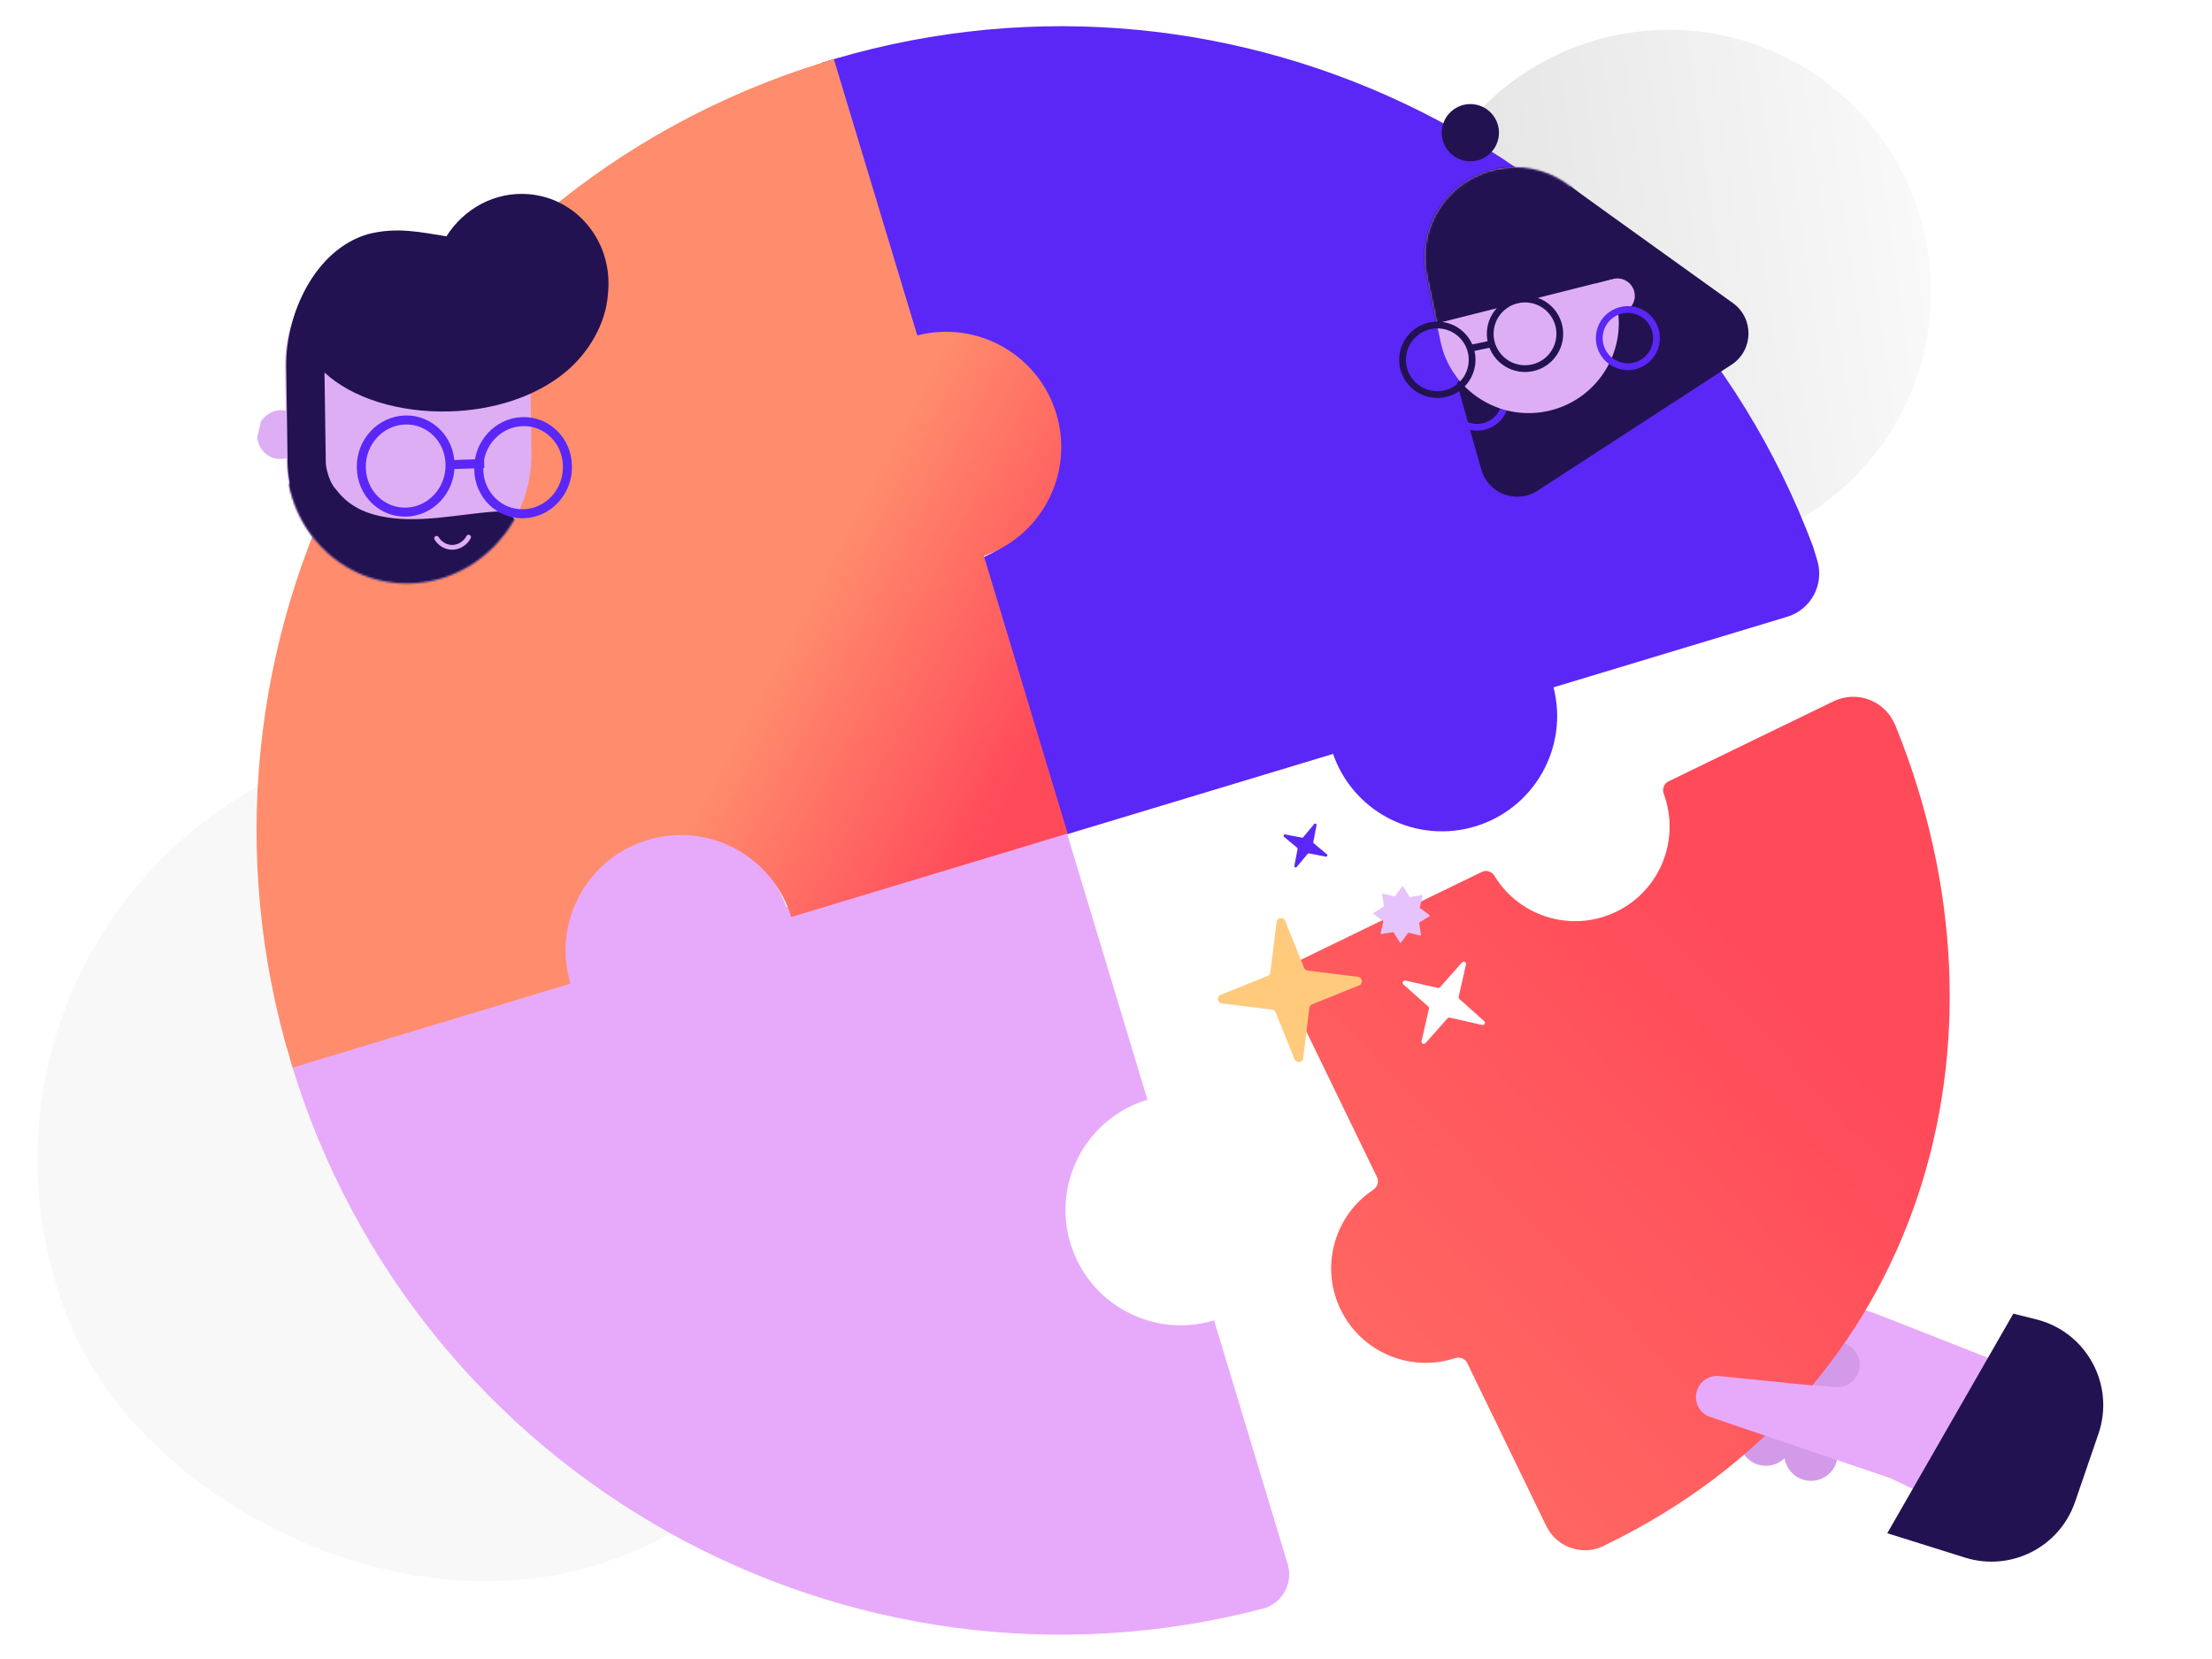 <svg width="1176" height="882" viewBox="0 0 1176 882" fill="none" xmlns="http://www.w3.org/2000/svg">
<g clip-path="url(#clip0_1011_15724)">
<circle cx="887.22" cy="155.22" r="139.372" transform="rotate(-97.907 887.22 155.22)" fill="url(#paint0_linear_1011_15724)" fill-opacity="0.43"/>
<rect x="547.49" y="732.574" width="455.777" height="453.677" rx="226.839" transform="rotate(156.35 547.49 732.574)" fill="#F8F8F8"/>
<path d="M920.776 745.404L923.041 719.622C924.174 706.697 933.96 696.214 946.777 694.179L949.634 693.727C966.328 691.08 983.439 692.946 999.172 699.137L1075 728.975L1025.53 795.716L920.79 745.404L920.776 745.404Z" fill="#E7AAFA"/>
<path d="M949.006 774.991C954.482 769.377 954.371 760.387 948.757 754.911C943.144 749.435 934.153 749.546 928.677 755.16C923.201 760.773 923.313 769.764 928.926 775.24C934.54 780.716 943.53 780.604 949.006 774.991Z" fill="#E7AAFA"/>
<path d="M972.963 783.004C978.439 777.391 978.328 768.401 972.714 762.924C967.101 757.448 958.11 757.56 952.634 763.173C947.158 768.787 947.27 777.777 952.883 783.253C958.497 788.73 967.487 788.618 972.963 783.004Z" fill="#E7AAFA"/>
<path opacity="0.1" d="M967.309 759.622C962.083 757.873 956.569 759.345 952.882 762.942C952.103 757.844 948.58 753.349 943.36 751.607C935.929 749.121 927.883 753.134 925.39 760.572C922.904 768.004 926.916 776.05 934.355 778.543C939.581 780.292 945.095 778.82 948.782 775.223C949.561 780.321 953.084 784.815 958.304 786.557C965.735 789.043 973.781 785.031 976.274 777.592C978.76 770.161 974.748 762.114 967.309 759.622Z" fill="#260E54"/>
<path opacity="0.1" d="M948.8 735.098L975.764 737.433C985.698 738.296 992.24 727.312 986.758 718.985C982.714 712.844 974.125 711.783 968.711 716.77L948.793 735.105L948.8 735.098Z" fill="#260E54"/>
<path d="M974.783 372.837C986.702 367.053 1001.05 372.027 1006.84 383.945L1007.72 385.769C1076.46 555.261 1021.14 740.033 854.192 821.047C842.689 827.785 827.885 823.291 822.068 811.296L780.048 724.648C778.89 722.26 776.059 721.239 773.537 722.067C750.031 729.784 723.855 719.126 712.753 696.248C702.014 674.119 708.983 647.983 728.111 633.914C728.127 633.903 728.14 633.887 728.157 633.878C728.168 633.871 728.179 633.865 728.189 633.858C728.809 633.401 729.441 632.957 730.086 632.526C732.295 631.053 733.246 628.196 732.087 625.807L681.143 520.824C679.951 518.367 680.976 515.409 683.433 514.216L787.947 463.5C790.309 462.354 793.123 463.361 794.501 465.595C795.471 467.213 796.534 468.752 797.668 470.221C797.671 470.226 797.674 470.23 797.676 470.235C797.678 470.239 797.681 470.244 797.684 470.248C811.911 488.67 837.565 495.251 859.338 484.685C882.795 473.302 893.405 446.072 884.539 422.118C883.591 419.557 884.59 416.603 887.048 415.411L974.783 372.837Z" fill="url(#paint1_linear_1011_15724)"/>
<path d="M1004.93 785.834L909.005 753.251C902.981 751.053 900.027 744.259 902.532 738.356C904.449 733.829 909.085 731.089 913.976 731.578L989.115 739.172L1004.95 785.834L1004.93 785.834Z" fill="#E7AAFA"/>
<g filter="url(#filter0_d_1011_15724)">
<path d="M649.6 533.479C647.14 533.178 646.697 529.8 648.995 528.874L673.914 518.833C674.724 518.507 675.292 517.766 675.398 516.9L678.665 490.233C678.966 487.774 682.344 487.33 683.271 489.628L693.311 514.547C693.637 515.357 694.378 515.926 695.244 516.032L721.911 519.298C724.37 519.599 724.814 522.978 722.516 523.904L697.597 533.945C696.787 534.271 696.218 535.011 696.112 535.878L692.846 562.544C692.545 565.004 689.166 565.447 688.24 563.149L678.2 538.23C677.873 537.42 677.133 536.852 676.266 536.746L649.6 533.479Z" fill="#FFCA7C"/>
<path d="M746.124 523.371C745.199 522.547 745.978 521.032 747.187 521.305L764.415 525.209C764.841 525.305 765.285 525.163 765.576 524.837L777.326 511.647C778.15 510.721 779.665 511.501 779.391 512.709L775.488 529.938C775.391 530.364 775.534 530.808 775.86 531.098L789.05 542.849C789.975 543.673 789.196 545.188 787.987 544.914L770.759 541.011C770.333 540.914 769.889 541.057 769.598 541.382L757.848 554.573C757.024 555.498 755.509 554.718 755.783 553.51L759.686 536.282C759.783 535.856 759.64 535.411 759.314 535.121L746.124 523.371Z" fill="white"/>
<path d="M689.386 460.93C688.909 461.5 687.986 461.062 688.127 460.332L689.857 451.396C689.907 451.139 689.813 450.875 689.612 450.707L682.628 444.871C682.057 444.394 682.496 443.471 683.226 443.612L692.162 445.342C692.419 445.392 692.683 445.298 692.85 445.097L698.687 438.113C699.163 437.542 700.087 437.981 699.945 438.711L698.216 447.646C698.166 447.904 698.26 448.167 698.461 448.335L705.445 454.172C706.015 454.648 705.577 455.572 704.847 455.43L695.911 453.701C695.654 453.651 695.39 453.745 695.222 453.946L689.386 460.93Z" fill="#5A27F7"/>
<path d="M730.108 485.828C729.97 485.727 729.979 485.52 730.123 485.43L735.671 482.005C735.753 481.955 735.797 481.86 735.782 481.764L734.784 475.321C734.758 475.153 734.91 475.012 735.076 475.051L741.421 476.552C741.515 476.575 741.613 476.538 741.67 476.461L745.519 471.198C745.62 471.061 745.828 471.069 745.917 471.214L749.342 476.762C749.393 476.844 749.488 476.888 749.583 476.873L756.026 475.874C756.194 475.848 756.335 476.001 756.296 476.167L754.795 482.511C754.773 482.605 754.809 482.703 754.887 482.76L760.149 486.61C760.286 486.71 760.278 486.918 760.133 487.008L754.585 490.433C754.503 490.483 754.46 490.578 754.474 490.674L755.473 497.117C755.499 497.285 755.347 497.426 755.181 497.387L748.836 495.886C748.742 495.863 748.644 495.9 748.587 495.977L744.737 501.24C744.637 501.377 744.429 501.369 744.34 501.224L740.915 495.676C740.864 495.594 740.769 495.55 740.674 495.565L734.231 496.564C734.063 496.59 733.921 496.437 733.961 496.271L735.462 489.927C735.484 489.833 735.448 489.735 735.37 489.678L730.108 485.828Z" fill="#E7C3FC"/>
</g>
<path d="M963.916 290.599L966.156 298.017C969.986 310.699 962.809 324.085 950.127 327.915L825.913 365.425C834.09 397.075 815.874 429.811 784.292 439.348C754.936 448.213 724.101 433.989 711.303 407.131L711.298 407.113C710.324 405.088 709.468 402.988 708.711 400.818L561.11 445.391L516.721 298.399C518.956 297.724 521.125 296.928 523.214 296.035C525.445 295.079 527.6 294.005 529.658 292.809C553.767 278.916 566.055 249.815 557.664 222.029C547.881 189.634 513.69 171.303 481.295 181.086L436.699 33.41L443.304 31.416L443.309 31.434C659.152 -32.124 885.711 82.697 963.916 290.599Z" fill="#5A27F7"/>
<path d="M565.647 437.658L610.036 584.65L610.027 584.653C607.902 585.294 605.839 586.038 603.84 586.894C601.102 588.043 598.491 589.376 596.012 590.881C572.621 605.01 560.819 633.652 569.084 661.022C578.866 693.417 613.058 711.748 645.453 701.965L645.463 701.963L684.585 831.515C687.608 841.524 681.944 852.089 671.934 855.111C450.657 913.023 221.433 785.873 154.756 565.076C154.45 564.059 154.14 563.034 153.852 562.012L300.844 517.624C292.667 485.973 310.883 453.237 342.465 443.7C370.057 435.368 398.948 447.427 412.939 471.194C412.941 471.203 412.951 471.2 412.953 471.209C412.98 471.231 413.003 471.275 413.015 471.312C415.012 474.72 416.709 478.371 418.046 482.231L565.647 437.658Z" fill="#E7AAFA"/>
<path d="M561.593 219.957C570.427 249.212 556.331 279.937 529.657 292.81C527.537 293.834 525.334 294.751 523.062 295.538L567.635 443.14L420.643 487.528C420.074 485.644 419.421 483.815 418.693 482.039C417.147 478.222 415.238 474.636 413.016 471.316C413.004 471.279 412.981 471.235 412.954 471.213C412.952 471.204 412.942 471.207 412.94 471.197C398.366 449.341 370.717 438.59 344.271 446.576C311.876 456.359 293.545 490.551 303.328 522.946L155.655 567.55L151.618 554.184C90.981 332.691 216.615 102.02 436.707 33.44L436.698 33.412L443.303 31.418L487.669 178.336C519.32 170.159 552.056 188.375 561.593 219.957Z" fill="url(#paint2_linear_1011_15724)"/>
<g clip-path="url(#clip1_1011_15724)">
<path d="M787.521 249.611L758.508 146.7L834.557 98.874L921.307 161.138C932.654 169.282 932.262 186.293 920.542 193.899L817.429 260.869C806.212 268.153 791.156 262.479 787.521 249.611Z" fill="#231251"/>
<path d="M794.182 224.284C800.994 219.364 802.527 209.854 797.608 203.043C792.688 196.231 783.178 194.698 776.366 199.618C769.555 204.537 768.021 214.047 772.941 220.859C777.861 227.67 787.371 229.204 794.182 224.284Z" stroke="#5A27F7" stroke-width="3.598" stroke-miterlimit="10"/>
<path d="M852.221 126.936C846.763 101.056 821.359 84.501 795.479 89.959C769.599 95.417 753.044 120.822 758.502 146.701L765.865 181.612C771.323 207.492 796.727 224.047 822.607 218.589C848.487 213.131 865.042 187.727 859.584 161.847L852.221 126.936Z" fill="#DEAEF5"/>
<mask id="mask0_1011_15724" style="mask-type:luminance" maskUnits="userSpaceOnUse" x="757" y="88" width="104" height="132">
<path d="M852.221 126.94C846.763 101.06 821.358 84.505 795.479 89.963C769.599 95.421 753.044 120.825 758.502 146.705L765.865 181.616C771.323 207.496 796.727 224.051 822.607 218.593C848.487 213.135 865.042 187.731 859.584 161.851L852.221 126.94Z" fill="white"/>
</mask>
<g mask="url(#mask0_1011_15724)">
<path d="M874.8 11.272L694.434 56.775L725.898 181.494L906.264 135.99L874.8 11.272Z" fill="#231251"/>
</g>
<path d="M865.294 164.783C869.437 161.79 870.37 156.006 867.378 151.862C864.385 147.719 858.6 146.786 854.457 149.779C850.314 152.771 849.381 158.556 852.374 162.699C855.366 166.843 861.151 167.775 865.294 164.783Z" fill="#DEAEF5"/>
<path d="M774.982 206.279C783.263 200.297 785.128 188.735 779.147 180.453C773.165 172.172 761.603 170.307 753.321 176.289C745.04 182.27 743.175 193.833 749.157 202.114C755.138 210.396 766.7 212.26 774.982 206.279Z" stroke="#231251" stroke-width="3.598" stroke-miterlimit="10"/>
<path d="M821.595 192.476C829.877 186.495 831.741 174.932 825.76 166.651C819.778 158.369 808.216 156.505 799.934 162.486C791.653 168.467 789.788 180.03 795.77 188.311C801.751 196.593 813.314 198.458 821.595 192.476Z" stroke="#231251" stroke-width="3.598" stroke-miterlimit="10"/>
<path d="M781.613 185.188L793.042 182.786" stroke="#231251" stroke-width="3.598" stroke-miterlimit="10"/>
<path d="M874.354 192.093C881.166 187.173 882.699 177.663 877.78 170.852C872.86 164.04 863.35 162.506 856.538 167.426C849.727 172.346 848.193 181.856 853.113 188.667C858.033 195.479 867.543 197.012 874.354 192.093Z" stroke="#5A27F7" stroke-width="3.598" stroke-miterlimit="10"/>
<path d="M790.618 82.88C797.429 77.96 798.963 68.45 794.043 61.639C789.124 54.827 779.614 53.294 772.802 58.213C765.991 63.133 764.457 72.643 769.377 79.454C774.296 86.266 783.806 87.799 790.618 82.88Z" fill="#231251"/>
<path d="M834.549 98.884L848.046 150.68L860.129 147.474L854.432 113.43L834.549 98.884Z" fill="#231251"/>
</g>
<g clip-path="url(#clip2_1011_15724)">
<path d="M282.544 240.906C283.07 278.035 254.329 309.063 218.35 310.21C182.37 311.357 152.777 282.188 152.251 245.06L151.541 194.969C151.015 157.84 179.756 126.812 215.735 125.665C251.715 124.518 281.308 153.687 281.834 190.815L282.544 240.906Z" fill="#DEAEF5"/>
<mask id="mask1_1011_15724" style="mask-type:luminance" maskUnits="userSpaceOnUse" x="151" y="125" width="132" height="186">
<path d="M282.546 240.906C283.072 278.035 254.331 309.063 218.352 310.21C182.372 311.357 152.779 282.188 152.253 245.06L151.543 194.969C151.017 157.84 179.758 126.812 215.737 125.665C251.717 124.518 281.31 153.687 281.836 190.815L282.546 240.906Z" fill="white"/>
</mask>
<g mask="url(#mask1_1011_15724)">
<path d="M280.193 327.481L278.024 285.747C277.596 277.581 270.826 271.422 262.907 271.997C242.528 273.47 221.645 278.72 201.595 274.27C197.241 273.306 192.972 271.815 189.093 269.549C185.202 267.28 181.761 264.264 179.007 260.642C177.958 259.268 173.836 256.158 172.356 240.951C171.351 230.571 151.471 257.222 149.007 267.398C146.556 277.577 149.581 288.276 154.067 297.573C164.414 318.995 183.654 336.248 206.238 341.294C209.028 344.938 213.463 347.142 218.334 346.801L266.625 343.313C274.544 342.738 280.621 335.647 280.193 327.481Z" fill="#231251"/>
</g>
<path d="M146.232 243.733C139.48 242.108 135.372 235.117 137.057 228.119C138.742 221.121 145.582 216.766 152.334 218.392C159.087 220.018 163.195 227.009 161.509 234.007C159.824 241.005 152.985 245.359 146.232 243.733Z" fill="#DEAEF5"/>
<path d="M232.126 286.204C233.889 289.223 237.288 291.121 240.731 290.983C244.171 290.858 247.491 288.698 249.127 285.559" stroke="#DEAEF5" stroke-width="2.543" stroke-miterlimit="10" stroke-linecap="round"/>
<path d="M239.261 247.187C239.451 260.625 229.049 271.855 216.027 272.27C203.006 272.685 192.295 262.128 192.105 248.69L192.1 248.364C191.91 234.926 202.312 223.696 215.333 223.281C228.355 222.866 239.066 233.423 239.256 246.86L239.261 247.187Z" stroke="#5A27F7" stroke-width="4.798" stroke-miterlimit="10"/>
<path d="M301.677 248.06C301.867 261.498 291.465 272.728 278.443 273.143C265.422 273.558 254.711 263.001 254.521 249.563L254.516 249.237C254.326 235.799 264.728 224.569 277.749 224.154C290.771 223.739 301.482 234.296 301.672 247.733L301.677 248.06Z" stroke="#5A27F7" stroke-width="4.798" stroke-miterlimit="10"/>
<path d="M239.248 247.013L257.422 246.439" stroke="#5A27F7" stroke-width="4.798" stroke-miterlimit="10"/>
<path d="M323.303 155.192C325.706 128.525 306.739 105.252 280.939 103.218C263.043 101.797 246.57 110.983 237.359 125.634C223.535 123.483 211.13 120.496 195.524 124.507C167.529 132.714 151.754 166.818 152.174 194.964L152.885 245.055C152.977 251.247 153.881 257.214 155.485 262.858C156.457 263.036 157.454 263.108 158.49 263.077C166.754 262.81 173.339 255.688 173.224 247.176L172.523 198.055C186.774 211.302 211.499 219.598 239.503 218.713C261.239 218.015 283.985 211.602 300.702 197.748C313.073 187.504 322.178 171.888 323.204 156.276C323.249 155.922 323.29 155.581 323.322 155.224L323.303 155.192Z" fill="#231251"/>
</g>
<path d="M1003.36 815.133L1070.37 698.397L1082.54 701.429C1109.28 708.093 1124.58 736.231 1115.63 762.297L1103.19 798.504C1094.92 822.588 1068.98 835.706 1044.68 828.087L1003.36 815.133Z" fill="#231251"/>
</g>
<defs>
<filter id="filter0_d_1011_15724" x="644.134" y="434.493" width="148.681" height="133.517" filterUnits="userSpaceOnUse" color-interpolation-filters="sRGB">
<feFlood flood-opacity="0" result="BackgroundImageFix"/>
<feColorMatrix in="SourceAlpha" type="matrix" values="0 0 0 0 0 0 0 0 0 0 0 0 0 0 0 0 0 0 127 0" result="hardAlpha"/>
<feOffset/>
<feGaussianBlur stdDeviation="1.679"/>
<feComposite in2="hardAlpha" operator="out"/>
<feColorMatrix type="matrix" values="0 0 0 0 0 0 0 0 0 0.635 0 0 0 0 1 0 0 0 0.3 0"/>
<feBlend mode="normal" in2="BackgroundImageFix" result="effect1_dropShadow_1011_15724"/>
<feBlend mode="normal" in="SourceGraphic" in2="effect1_dropShadow_1011_15724" result="shape"/>
</filter>
<linearGradient id="paint0_linear_1011_15724" x1="887.22" y1="15.848" x2="887.22" y2="294.592" gradientUnits="userSpaceOnUse">
<stop stop-color="#BABABA"/>
<stop offset="1" stop-color="#F2F2F2"/>
</linearGradient>
<linearGradient id="paint1_linear_1011_15724" x1="392.001" y1="937.265" x2="996.364" y2="362.364" gradientUnits="userSpaceOnUse">
<stop offset="0" stop-color="#FF8C6C"/>
<stop offset="0.823" stop-color="#FF4A5A"/>
</linearGradient>
<linearGradient id="paint2_linear_1011_15724" x1="376.605" y1="353.971" x2="530.125" y2="435.528" gradientUnits="userSpaceOnUse">
<stop offset="0.179" stop-color="#FF8C6C"/>
<stop offset="1" stop-color="#FF4A5A"/>
</linearGradient>
<clipPath id="clip0_1011_15724">
<rect width="1176" height="882" fill="white"/>
</clipPath>
<clipPath id="clip1_1011_15724">
<rect width="179.515" height="201.144" fill="white" transform="translate(681.244 119.654) rotate(-35.839)"/>
</clipPath>
<clipPath id="clip2_1011_15724">
<rect width="171.559" height="252.057" fill="white" transform="matrix(-0.972 -0.234 -0.234 0.972 340.939 117.078)"/>
</clipPath>
</defs>
</svg>
